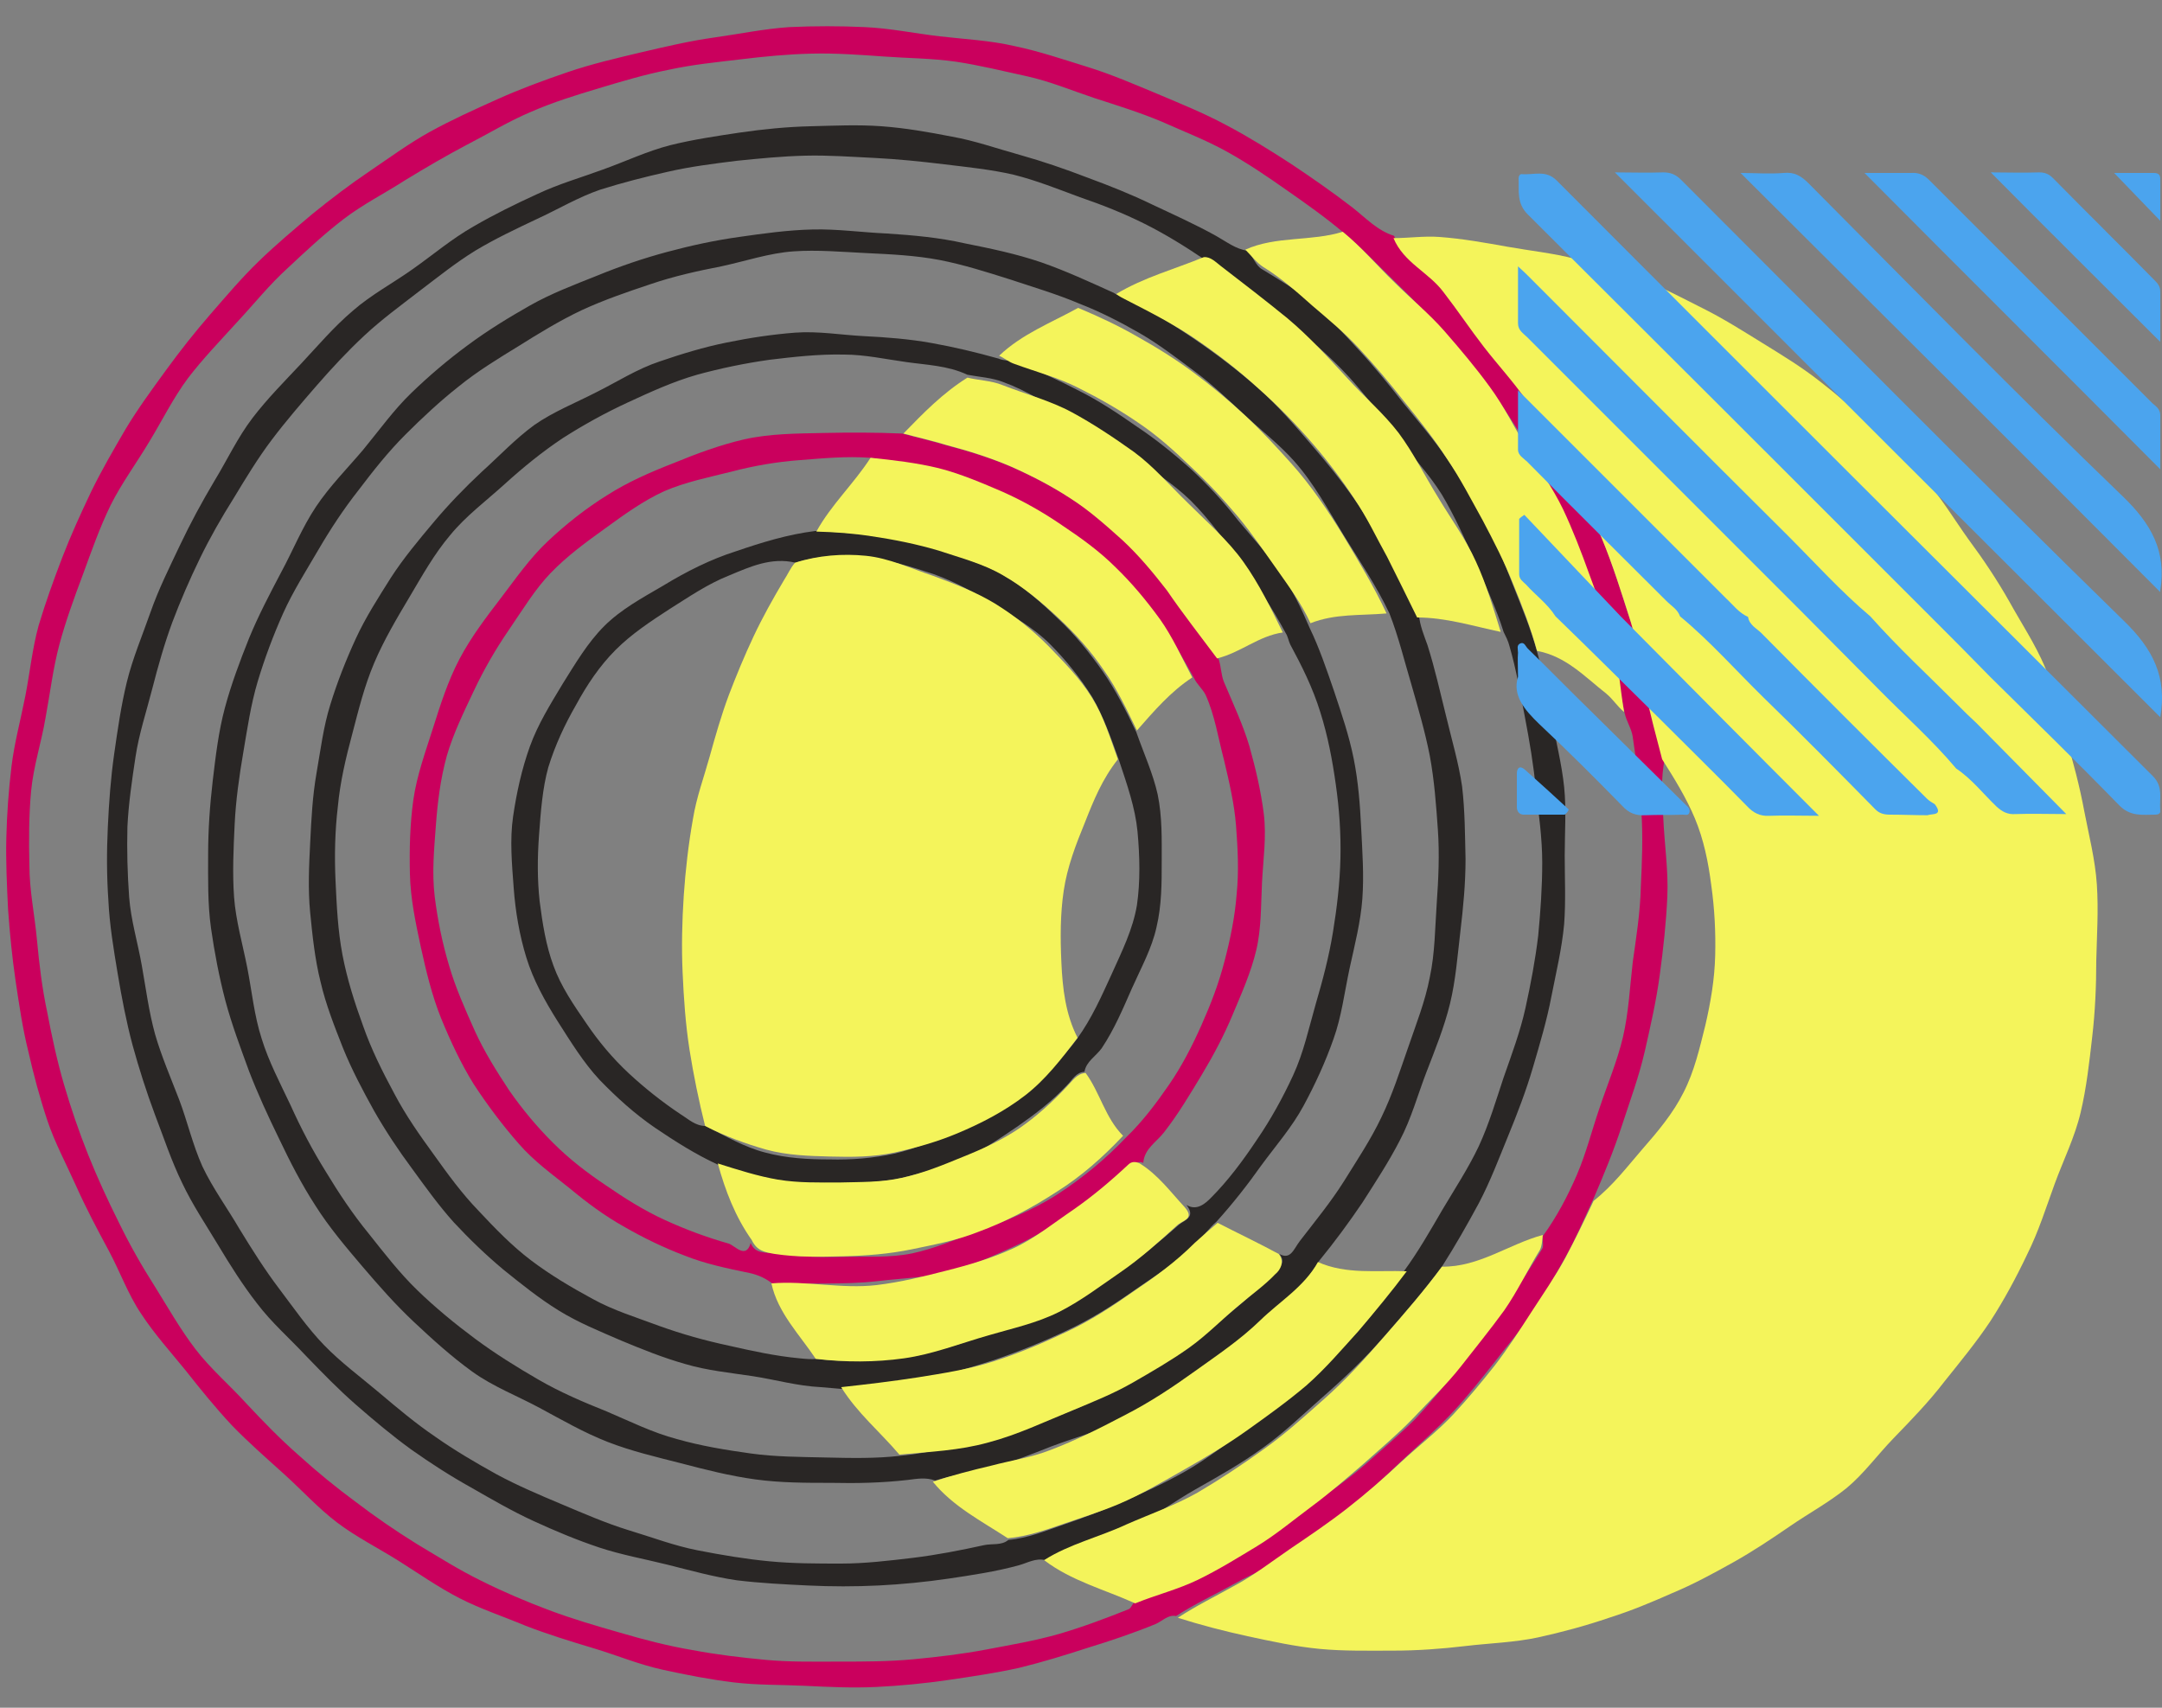 <?xml version="1.0" encoding="utf-8"?>
<!-- Generator: Adobe Illustrator 26.2.1, SVG Export Plug-In . SVG Version: 6.00 Build 0)  -->
<svg version="1.1" id="Camada_1" xmlns="http://www.w3.org/2000/svg" xmlns:xlink="http://www.w3.org/1999/xlink" x="0px" y="0px"
	 viewBox="0 0 375 296.2" style="enable-background:new 0 0 375 296.2;" xml:space="preserve">
<rect x="0" y="0" width="375" height="296.2" fill="#808080" stroke="none"/>
<style type="text/css">
	.st0{fill:#CA005D;}
	.st1{fill:#292625;}
	.st2{fill:#F4F45B;}
	.st3{fill:#4BA4EE;}
</style>
<g>
	<g>
		<g>
			<g>
				<path class="st0" d="M288.5,141.9c0.2,4.6,0.9,9.1,0.7,13.6c-0.2,4.5-0.7,9.1-1.3,13.5c-0.6,4.5-1.6,8.9-2.6,13.3
					c-1,4.4-2.6,8.7-4,13c-1.4,4.3-3.1,8.4-4.9,12.6c-1.6,3.4-3,6.8-4.8,10c-1.8,3.3-3.7,6.5-5.7,9.6c-2,3.1-4.5,5.9-6.7,8.8
					c-2.3,2.9-4.6,5.8-7.1,8.5c-2.8,3-5.9,5.7-8.9,8.5c-3,2.8-5.9,5.7-9.1,8.3c-3.2,2.5-6.3,5.2-9.7,7.6c-3.2,2.2-6.9,3.6-10.3,5.5
					c-3.4,1.9-6.9,3.5-10.1,5.6c-1.4-0.3-2.4,0.9-3.6,1.4c-3.9,1.6-7.8,2.9-11.7,4.1c-4,1.3-7.9,2.5-12,3.5
					c-4.1,0.9-8.2,1.5-12.3,2.1c-4.1,0.6-8.3,1-12.4,1.2c-4.2,0.2-8.3,0-12.4-0.2c-4.2-0.2-8.3-0.1-12.4-0.6
					c-4.1-0.5-8.2-1.3-12.3-2.2c-4.1-0.9-7.9-2.5-11.9-3.7c-4-1.2-7.9-2.4-11.8-3.9c-3.8-1.6-7.8-2.9-11.5-4.8
					c-3.7-1.9-7.1-4.3-10.6-6.5c-3.5-2.2-7.3-4.1-10.6-6.6c-3.3-2.5-6.1-5.6-9.2-8.4c-3.1-2.8-6.2-5.5-9.1-8.5c-2.8-3-5.4-6.2-8-9.5
					c-2.6-3.2-5.4-6.3-7.7-9.8c-2.3-3.4-3.7-7.4-5.7-11.1c-2-3.7-3.9-7.3-5.6-11.1c-1.7-3.8-3.7-7.5-5-11.4c-1.3-3.9-2.4-8-3.3-12
					c-1-4-1.6-8.2-2.2-12.2c-0.6-4.1-1-8.2-1.3-12.4c-0.2-4.1-0.4-8.3-0.3-12.4c0.1-4.1,0.4-8.3,0.9-12.4c0.5-4.1,1.6-8.1,2.4-12.2
					c0.8-4.1,1.2-8.2,2.3-12.2c1.2-4,2.6-7.9,4.1-11.8c1.5-3.9,3.2-7.6,5-11.4c1.8-3.7,3.9-7.3,6-10.9c2.1-3.5,4.6-6.9,7-10.2
					c2.4-3.3,5-6.6,7.7-9.7c2.7-3.1,5.4-6.3,8.4-9.2c3-2.9,6.1-5.5,9.3-8.2c3.2-2.6,6.5-5.1,9.9-7.4c3.4-2.3,6.8-4.8,10.4-6.8
					c3.8-2.1,7.8-3.9,11.8-5.7c4-1.8,8.1-3.3,12.2-4.7c4.1-1.4,8.4-2.4,12.6-3.4c4.3-1,8.5-2,12.8-2.6c4.3-0.6,8.6-1.5,13-1.8
					c4.4-0.2,8.7-0.2,13.1,0c4.4,0.2,8.7,1.1,13,1.6c4.3,0.5,8.7,0.7,13,1.7c4.3,0.9,8.4,2.3,12.6,3.6c4.2,1.3,8.1,3,12.2,4.7
					c4,1.7,8,3.3,11.9,5.4c3.8,2,7.5,4.3,11.2,6.7c3.6,2.4,7.2,4.9,10.7,7.6c2.3,1.8,4.3,4,7.2,4.9c1.8,4.3,6.3,5.9,8.9,9.4
					c2.3,3.1,5,6.1,7.4,9.1c2.4,3.1,4.4,6.5,6.6,9.7c2.2,3.2,4.9,6.2,6.7,9.7c2.4,4.6,4.3,9.5,6.3,14.2c2,4.8,3.5,9.7,5.1,14.7
					c1.2,3.9,2.2,7.8,3,11.8c0.8,4,1.9,7.9,3,11.9C288,135.1,288.3,138.5,288.5,141.9z M279,111.7c-1.1-4-2.3-7.9-3.7-11.7
					c-1.4-3.9-2.9-7.7-4.7-11.4c-1.8-3.7-3.4-7.5-5.5-11c-2.1-3.5-4.3-7-6.7-10.3c-2.4-3.3-5.2-6.4-7.9-9.5c-2.7-3.1-5.5-6-8.5-8.9
					c-2.9-2.8-5.7-5.8-8.9-8.5c-3.2-2.7-6.6-5.1-9.9-7.4c-3.4-2.4-6.8-4.7-10.4-6.7c-3.6-2-7.5-3.5-11.3-5.2
					c-3.8-1.6-7.7-2.8-11.7-4.1c-3.9-1.3-7.7-2.9-11.8-3.8c-4.1-0.9-8.2-1.9-12.2-2.5c-4.2-0.6-8.4-0.6-12.5-0.9
					c-4.2-0.3-8.3-0.6-12.5-0.5c-4.2,0.1-8.3,0.5-12.4,1c-4.2,0.5-8.3,0.9-12.4,1.8c-4.1,0.8-8.1,2-12.1,3.2
					c-4,1.2-7.9,2.4-11.8,4.1c-3.8,1.6-7.4,3.8-11.1,5.7c-3.6,1.9-7.2,4-10.8,6.2c-3.4,2.2-7.2,4.1-10.6,6.7
					c-3.4,2.6-6.6,5.6-9.7,8.5c-3.2,2.9-5.9,6.3-8.8,9.4c-2.9,3.2-5.9,6.3-8.5,9.7c-2.6,3.5-4.5,7.4-6.7,11c-2.2,3.7-4.8,7.2-6.7,11
					c-1.9,3.9-3.3,7.9-4.8,12c-1.5,4-3,8.1-4.1,12.2c-1.1,4.1-1.6,8.4-2.4,12.7c-0.7,4.2-2.1,8.4-2.5,12.7
					c-0.4,4.3-0.4,8.6-0.3,12.9c0,4.3,0.9,8.5,1.3,12.8c0.4,4.3,0.9,8.5,1.8,12.7c0.8,4.2,1.7,8.4,2.9,12.5
					c1.2,4.1,2.6,8.2,4.2,12.2c1.6,4,3.4,7.9,5.3,11.7c1.9,3.9,4,7.6,6.3,11.2c2.3,3.7,4.4,7.4,7,10.8c2.6,3.4,5.9,6.2,8.8,9.4
					c2.9,3.1,5.9,6.2,9.1,9c3.2,2.9,6.5,5.6,9.9,8.1c3.4,2.6,6.9,5,10.6,7.3c3.7,2.2,7.3,4.5,11.2,6.4c3.8,1.9,7.8,3.6,11.8,5.1
					c4,1.5,8.1,2.7,12.3,3.9c4.1,1.2,8.3,2.3,12.5,3c4.2,0.8,8.5,1.3,12.7,1.7c4.3,0.4,8.5,0.3,12.8,0.3c4.3,0,8.5,0,12.8-0.4
					c4.2-0.4,8.5-0.9,12.7-1.7c4.2-0.8,8.4-1.5,12.6-2.7c4.1-1.2,8.1-2.7,12.1-4.3c0.4-0.2,0.6-0.9,0.9-1.1c3.7-1.5,7.3-3,10.7-4.7
					c3.5-1.7,7.2-3.1,10.6-5.2c3.3-2,6.3-4.7,9.5-7c3.1-2.3,6.3-4.5,9.3-7.1c2.9-2.6,5.9-5.1,8.7-7.9c2.8-3,5.4-6.2,7.9-9.4
					c2.5-3.2,5-6.4,7.4-9.8c2.3-3.3,4.5-6.8,6.7-10.3c0.3-0.5,0-1.5,0.1-2.2c2.4-3.3,4.3-6.9,5.9-10.6c1.6-3.7,2.6-7.7,3.9-11.5
					c1.4-4.2,3.1-8.2,4.1-12.4c1-4.3,1.2-8.7,1.7-13c0.6-4.3,1.3-8.6,1.4-13c0.2-4.3,0.4-8.7,0.1-13.1c-0.2-4.3-0.9-8.7-1.5-13
					c-0.2-1.4-1.1-2.7-1.4-4.1C281,119.6,280,115.6,279,111.7z"/>
			</g>
			<g>
				<path class="st1" d="M269.2,124.8c0.7,3.9,1.7,7.8,2.1,11.7c0.4,3.9,0.1,7.9,0.1,11.9c0,3.9,0.2,7.9-0.1,11.9
					c-0.4,4.3-1.4,8.4-2.2,12.5c-0.8,4.2-2,8.2-3.2,12.3c-1.2,4.1-2.7,8-4.3,11.9c-1.6,3.9-3.1,7.9-5.1,11.7c-2,3.7-4.1,7.4-6.4,11
					c-3.1,4.2-6.5,8.1-9.9,12c-3.4,3.9-7.1,7.4-11.1,10.9c-3.4,3-6.6,6.1-10.3,8.7c-3.6,2.6-7.5,4.8-11.4,7c-3.9,2.2-7.5,5-11.6,6.8
					c-4.7,2.2-10.1,2.7-14.5,5.5c-1.7-0.4-3.1,0.5-4.6,0.9c-4,1.1-8.1,1.7-12.1,2.3c-4.1,0.6-8.2,1-12.2,1.2
					c-4.1,0.2-8.2,0.2-12.3,0c-4.1-0.2-8.2-0.4-12.3-0.9c-4.1-0.6-8-1.7-12-2.7c-4-1-8-1.7-11.9-3c-3.9-1.3-7.7-2.9-11.4-4.6
					c-3.7-1.7-7.3-3.8-10.8-5.8c-3.6-2-7-4.2-10.4-6.6c-3.3-2.4-6.4-5-9.5-7.7c-3.1-2.7-5.9-5.6-8.8-8.6c-2.8-3-5.9-5.7-8.4-9
					c-2.5-3.2-4.7-6.7-6.8-10.2c-2.1-3.5-4.4-6.9-6.2-10.7c-1.9-3.9-3.2-7.9-4.7-11.8c-1.5-4-2.8-8.1-3.9-12.1
					c-1.1-4.1-1.9-8.3-2.6-12.5c-0.7-4.2-1.4-8.4-1.6-12.6c-0.3-4.3-0.3-8.5-0.1-12.7c0.2-4.3,0.5-8.5,1.1-12.7
					c0.6-4.2,1.2-8.4,2.2-12.5c1-4.1,2.7-8.1,4.1-12.1c1.4-4,3.3-7.8,5.1-11.6c1.8-3.8,3.8-7.5,6-11.2c2.2-3.6,4-7.5,6.6-10.9
					c2.6-3.4,5.6-6.4,8.5-9.5c2.9-3.1,5.6-6.3,8.9-9.1c3.2-2.8,7-4.8,10.5-7.3c3.4-2.4,6.7-5.2,10.4-7.3c3.6-2.1,7.3-3.9,11-5.6
					c3.8-1.8,7.7-2.9,11.5-4.3c3.9-1.4,7.7-3.2,11.6-4.2c4-1,8.1-1.6,12.1-2.2c4.1-0.6,8.2-1,12.3-1.1c4.1-0.1,8.2-0.3,12.3,0
					c4.1,0.3,8.1,1,12.2,1.8c4,0.7,7.9,2.1,11.9,3.2c3.9,1.1,7.7,2.4,11.6,3.9c3.8,1.4,7.6,2.9,11.3,4.7c3.6,1.7,7.4,3.4,11,5.4
					c1.8,1,3.4,2.3,5.5,2.6c0.9,0.9,1.4,2.6,2.5,3.2c3.1,1.9,6.2,3.7,9,6.1c2.8,2.4,5.2,5.1,7.6,7.7c2.8,3,5.4,6.2,7.9,9.4
					c2.6,3.2,5.3,6.3,7.6,9.7c2.3,3.4,4.5,6.9,6.5,10.5c1.9,3.6,3.4,7.5,4.9,11.3c1.5,3.8,3.1,7.6,4.2,11.6
					C267.7,117,268.4,120.9,269.2,124.8z M250.2,209.8c2.2-3.7,4.5-7.2,6.3-11c1.8-3.9,3-8,4.3-11.9c1.4-4,2.9-8,3.8-12.1
					c0.9-4.1,1.7-8.3,2.2-12.5c0.4-4.2,0.7-8.4,0.7-12.7c0-4.2-0.6-8.4-1.1-12.7c-0.4-4.2-1.1-8.3-1.9-12.5
					c-0.8-4.1-1.5-8.3-2.7-12.4c-0.2-0.8-0.6-1.6-1-2.4c-1.3-4.2-3.2-8.1-4.9-12.1c-1.8-4-3.6-8-5.8-11.7c-2.3-3.7-5.3-6.8-8-10.3
					c-2.6-3.4-5.2-6.9-8.1-10.1c-3.4-3.7-7.1-6.8-10.9-9.9c-3.8-3.1-7.6-6.2-11.5-9.2c-0.8-0.6-1.5-1.4-2.7-1.3
					c-3.4-2.3-6.8-4.4-10.4-6.2c-3.6-1.8-7.4-3.3-11.2-4.6c-3.8-1.4-7.5-2.9-11.5-3.9c-3.9-0.9-7.9-1.3-12-1.8
					c-4.1-0.5-8.1-0.9-12-1.1c-4.1-0.2-8.1-0.5-12.1-0.4c-4.1,0.1-8.1,0.5-12,0.9c-4,0.5-8,1-11.9,1.9c-4,0.9-7.9,1.9-11.7,3.1
					c-3.8,1.3-7.3,3.4-11,5.1c-3.6,1.7-7.2,3.4-10.7,5.5c-3.4,2.1-6.5,4.6-9.8,7.1c-3.1,2.4-6.4,4.8-9.4,7.6
					c-2.9,2.7-5.6,5.6-8.3,8.7c-2.6,3-5.2,6-7.7,9.3c-2.5,3.3-4.6,6.8-6.6,10.1c-2.2,3.5-4.2,7-5.9,10.5c-1.8,3.7-3.4,7.4-4.8,11.1
					c-1.4,3.8-2.5,7.7-3.5,11.6c-1,3.9-2.3,7.8-2.9,11.8c-0.6,4-1.2,8-1.4,12.1c-0.1,4,0,8.1,0.3,12.2c0.3,4,1.5,7.9,2.2,11.9
					c0.7,3.9,1.2,7.9,2.3,11.9c1.1,3.8,2.7,7.5,4.2,11.4c1.4,3.7,2.3,7.7,4,11.5c1.8,3.8,4.3,7.2,6.4,10.8c2.2,3.6,4.4,7.1,6.9,10.4
					c2.5,3.3,4.9,6.8,7.8,9.8c2.9,3,6.3,5.5,9.5,8.2c3.2,2.7,6.4,5.4,9.8,7.7c3.4,2.4,7,4.5,10.6,6.5c3.7,2,7.5,3.6,11.3,5.2
					c3.8,1.6,7.7,3.3,11.6,4.5c4,1.2,7.9,2.7,12,3.5c4.1,0.8,8.2,1.5,12.4,1.9c4.1,0.4,8.3,0.4,12.5,0.4c4.1,0,8.3-0.5,12.5-1
					c4.1-0.5,8.2-1.3,12.3-2.2c1.4-0.3,3,0.1,4.2-0.9c3.4-0.3,6.5-1.6,9.7-2.7c3.2-1.1,6.4-2.3,9.4-3.6c4-1.7,7.9-3.5,11.6-5.6
					c3.7-2.1,7.1-4.8,10.6-7.3c3.5-2.5,6.7-5.3,10-8.1c3.3-2.9,6.5-5.7,9.4-9c2.9-3.2,5.4-6.8,7.9-10.3
					C246,217.1,248.1,213.4,250.2,209.8z"/>
			</g>
			<g>
				<path class="st1" d="M247.6,111.9c1.3,4.1,2.2,8.2,3.2,12.2c1,4.2,2.2,8.2,2.8,12.3c0.5,4.2,0.5,8.5,0.6,12.6
					c0,4.2-0.4,8.4-0.9,12.6c-0.5,4.2-0.8,8.4-1.8,12.5c-1,4.1-2.6,8-4.1,11.9c-1.5,3.9-2.6,8-4.6,11.8c-1.9,3.7-4.2,7.2-6.5,10.8
					c-2.3,3.4-4.8,6.8-7.5,10.1c-2.4,4.3-6.4,7.1-9.8,10.4c-3.5,3.4-7.5,6-11.3,8.8c-3.9,2.8-7.7,5.7-12,7.9
					c-4.2,2.2-8.9,3.4-13.4,5.1c-3.3,1.3-6.5,2.6-9.9,3.5c-3.4,0.8-6.9,1.4-10.2,2.4c-1.6-0.6-3.2-0.3-4.8-0.1
					c-4.4,0.5-8.8,0.6-13.2,0.5c-4.5,0-8.8,0-13.2-0.6c-4.4-0.6-8.7-1.7-12.9-2.8c-4.3-1.1-8.6-2.1-12.7-3.7
					c-4.1-1.6-7.9-3.8-11.8-5.9c-3.9-2.1-8.1-3.7-11.7-6.3c-3.6-2.6-6.9-5.6-10.1-8.6c-3.2-3-6.1-6.3-9-9.7
					c-2.8-3.3-5.7-6.7-8.1-10.5c-2.4-3.7-4.4-7.6-6.3-11.6c-1.9-3.9-3.7-7.8-5.2-11.7c-1.5-4.1-3-8.1-4.1-12.2
					c-1.1-4.2-1.9-8.4-2.5-12.6c-0.6-4.3-0.5-8.6-0.5-12.8c0-4.3,0.3-8.5,0.8-12.8c0.5-4.2,1-8.5,2.1-12.6c1.1-4.1,2.6-8.1,4.2-12.1
					c1.6-3.9,3.6-7.7,5.6-11.5c2-3.7,3.6-7.7,6-11.3c2.4-3.6,5.5-6.7,8.2-9.9c2.8-3.4,5.3-6.9,8.3-9.8c3.1-3,6.4-5.8,9.8-8.3
					c3.5-2.6,7.1-4.8,10.8-6.9c3.7-2.1,7.7-3.6,11.7-5.2c3.9-1.6,8-3,12.1-4.1c4.1-1.1,8.2-2,12.5-2.6c4.2-0.6,8.4-1.2,12.8-1.3
					c4.2-0.1,8.4,0.5,12.8,0.7c4.6,0.3,9.1,0.7,13.5,1.7c4.5,0.9,8.9,1.8,13.3,3.3c4.3,1.5,8.4,3.4,12.6,5.3c0.7,0.5,1.6,0.7,2.3,1
					c4.1,2.1,8,4.5,11.8,7.1c3.8,2.6,7.5,5.4,10.9,8.4c3.4,3,6.4,6.5,9.4,10c2.5,2.9,5,6,7.2,9.1c2.2,3.2,4.1,6.6,6,9.9
					c1.9,3.4,3.7,6.8,5.3,10.3C246.3,108.6,247,110.2,247.6,111.9z M225.5,215.2c2.7-3.5,5.4-6.8,7.6-10.3c2.3-3.7,4.7-7.3,6.5-11.1
					c1.9-3.9,3.2-8,4.6-12c1.4-4.1,3-8.1,3.8-12.3c0.9-4.2,0.9-8.5,1.2-12.8c0.3-4.2,0.5-8.5,0.2-12.8c-0.3-4.2-0.6-8.5-1.4-12.8
					c-0.8-4.1-2-8.2-3.2-12.4c-1.2-4-2.2-8.2-3.8-12.3c-2.2-4.7-5.2-9.1-7.9-13.5c-2.7-4.4-5.2-9.1-8.7-13c-2.6-2.9-5.7-5.3-8.5-7.9
					c-2.8-2.6-5.6-5.3-8.7-7.6c-3.1-2.3-6.2-4.7-9.5-6.6c-3.3-1.9-6.8-3.7-10.4-5.1c-4-1.7-8.1-2.9-12-4.2
					c-4.1-1.3-8.2-2.6-12.3-3.4c-4.2-0.8-8.5-1-12.7-1.2c-4.2-0.2-8.5-0.6-12.7-0.3c-4.2,0.3-8.3,1.7-12.5,2.6
					c-4.1,0.8-8.2,1.7-12.3,3.1c-3.9,1.3-8,2.7-11.9,4.5c-3.8,1.8-7.4,4-10.9,6.2c-3.6,2.2-7.2,4.4-10.4,7c-3.3,2.6-6.4,5.5-9.3,8.4
					c-3,3-5.6,6.3-8.1,9.6c-2.6,3.3-4.9,6.8-7,10.4c-2.1,3.6-4.4,7.2-6.1,11c-1.7,3.8-3.2,7.8-4.4,11.8c-1.2,4-1.8,8.2-2.5,12.3
					c-0.7,4.1-1.3,8.3-1.5,12.5c-0.2,4.2-0.4,8.4-0.1,12.6c0.3,4.1,1.5,8.2,2.3,12.3c0.8,4.1,1.2,8.3,2.5,12.3
					c1.2,3.9,3.2,7.7,5,11.5c1.8,4,3.8,7.8,6.1,11.5c2.3,3.8,4.7,7.4,7.4,10.7c2.7,3.4,5.4,6.9,8.5,9.9c3.1,3,6.5,5.8,10,8.4
					c3.5,2.6,7.2,4.9,11,7.1c3.8,2.2,7.8,3.9,11.8,5.5c4,1.7,8,3.7,12.2,4.8c4.2,1.2,8.5,1.9,12.8,2.5c4.3,0.6,8.7,0.6,13,0.7
					c4.3,0.1,8.7,0.2,13-0.3c5.3-0.5,10.3-1.9,15.4-3.2c5-1.3,10-2.9,14.9-4.9c3.6-1.5,6.9-3.3,10.2-5.2c3.3-1.9,6.6-3.7,9.7-6
					c3.1-2.2,6-4.7,8.9-7.1c2.1-1.8,4.1-3.7,6.1-5.6c0.9-0.9,1.5-1.8,0.5-3C223.9,218.6,224.4,216.6,225.5,215.2z"/>
			</g>
			<g>
				<path class="st1" d="M231.4,119.9c1.3,3.9,2.6,7.7,3.4,11.7c0.8,4,1.1,8,1.3,12.1c0.2,4,0.5,8.1,0.2,12.2c-0.3,4-1.3,7.9-2.2,12
					c-0.9,4.2-1.4,8.4-2.8,12.3c-1.4,4-3.2,7.9-5.2,11.6c-2,3.7-4.8,6.9-7.3,10.3c-2.4,3.4-5,6.7-7.8,9.8c-1.3,1.1-2.3,2.6-3.5,3.8
					c-3.3,3.3-7.2,5.6-10.9,8.2c-3.7,2.6-7.5,5-11.6,6.9c-4,1.9-8.2,3.6-12.6,5.1c-4.3,1.4-8.7,2.7-13.1,3.4
					c-4.5,0.7-9,1.1-13.4,1.6c-1.1-0.1-2.3-0.2-3.5-0.3c-4.1-0.2-7.9-1.3-11.8-1.9c-4-0.6-8-1-11.7-2.1c-3.9-1.1-7.6-2.6-11.2-4.1
					c-3.7-1.6-7.4-3.1-10.8-5.2c-3.4-2.1-6.5-4.6-9.6-7.1c-3-2.5-5.9-5.3-8.6-8.2c-2.6-2.9-4.9-6.1-7.3-9.4
					c-2.3-3.1-4.5-6.4-6.5-9.9c-2-3.6-3.9-7.2-5.4-10.9c-1.5-3.8-3-7.6-3.9-11.5c-1-4-1.4-8-1.8-12c-0.4-4.1-0.2-8.1,0-12.1
					c0.2-4.1,0.4-8.1,1.1-12.1c0.7-4,1.2-8.1,2.4-11.9c1.2-3.9,2.7-7.7,4.4-11.4c1.7-3.7,3.9-7.1,6.1-10.6c2.2-3.4,4.8-6.5,7.4-9.6
					c2.6-3.1,5.4-6,8.4-8.8c3-2.7,5.8-5.7,9.1-8.1c3.3-2.3,7.1-3.8,10.8-5.7c3.6-1.8,7-4,10.9-5.3c3.8-1.3,7.7-2.5,11.7-3.3
					c3.9-0.8,7.9-1.4,11.8-1.7c4-0.3,8,0.4,11.9,0.6c4,0.2,7.9,0.5,11.8,1.2c3.9,0.7,7.7,1.6,11.6,2.7c0.9,0.4,2,0.3,2.9,0.6
					c3.8,1.4,7.4,3.1,10.9,4.9c3.6,1.8,6.9,4,10.2,6.3c3.3,2.2,6.4,4.7,9.4,7.4c2.9,2.7,5.6,5.6,8.1,8.8c2.4,2.9,5,5.7,7.2,8.8
					c2.2,3.1,3.8,6.5,5.3,10C228.8,112.3,230.1,116.1,231.4,119.9z M215.3,97.8c-2.7-3.8-5.4-7.6-8.8-11c-3.1-3-6.8-5.3-10.2-7.8
					c-3.5-2.5-7-4.8-10.8-6.8c-3.7-2-7.3-4.4-11.4-5.9c-2-0.8-4.2-0.9-6.3-1.3c-3.4-1.6-7.1-1.7-10.6-2.2c-3.6-0.5-7.2-1.3-10.8-1.3
					c-4.4-0.1-8.7,0.4-12.9,0.9c-4.3,0.6-8.6,1.5-12.6,2.6c-4.2,1.2-8.1,3-12,4.8c-3.9,1.8-7.7,3.9-11.3,6.2
					c-3.6,2.4-6.9,5.1-10.1,8c-3.2,2.9-6.7,5.5-9.4,8.8c-2.8,3.3-4.9,7.1-7.1,10.8c-2.2,3.7-4.4,7.4-6.1,11.4
					c-1.7,4-2.7,8.1-3.8,12.3c-1.1,4.1-2.1,8.3-2.5,12.6c-0.5,4.2-0.6,8.5-0.4,12.9c0.2,4.3,0.4,8.6,1.2,12.8
					c0.8,4.2,2.1,8.3,3.6,12.4c1.4,4,3.3,7.8,5.4,11.7c2,3.8,4.4,7.2,6.8,10.5c2.5,3.5,4.9,6.8,7.8,9.8c2.9,3.1,5.8,6.1,9.1,8.6
					c3.3,2.5,7,4.7,10.7,6.7c3.6,2,7.6,3.2,11.6,4.7c3.9,1.4,7.8,2.5,12,3.4c4,0.9,8,1.8,12.3,2.2c1,0.1,2,0.2,3,0.1
					c5.2,0.6,10.3,0.4,15.3-0.3c5-0.7,9.8-2.5,14.7-4c4.1-1.2,8.3-2.2,12.1-4c3.8-1.9,7.2-4.6,10.7-7c3.5-2.4,6.7-5.1,9.9-7.9
					c1-0.9,3.1-1.3,1.4-3.5c1.8,1.1,3.3-0.3,4.2-1.2c3-3,5.6-6.5,8-10.1c2.4-3.5,4.5-7.3,6.3-11.2c1.8-3.9,2.7-8.1,3.9-12.3
					c1.2-4.1,2.3-8.2,3-12.5s1.2-8.5,1.3-12.8c0.1-4.3-0.2-8.6-0.8-12.8c-0.6-4.3-1.4-8.5-2.7-12.6c-1.3-4.2-3.2-8-5.2-11.7
					c-0.3-0.6-0.4-1.4-0.8-2C220.7,105.5,218.1,101.6,215.3,97.8z"/>
			</g>
			<g>
				<path class="st0" d="M130,220.8c-3.9-0.8-7.7-1.6-11.2-3c-3.7-1.4-7.2-3.1-10.5-5c-3.4-1.9-6.5-4.2-9.5-6.7
					c-3-2.4-6.2-4.7-8.8-7.7c-2.9-3.3-5.5-6.8-7.8-10.3c-2.3-3.7-4.1-7.6-5.7-11.5c-1.6-4-2.6-8.2-3.5-12.3
					c-0.9-4.2-1.8-8.4-1.9-12.7c-0.1-4.3,0-8.6,0.6-12.9c0.6-4.2,2.1-8.3,3.4-12.4c1.3-4.1,2.6-8.2,4.6-12c2-3.8,4.6-7.2,7.2-10.6
					c2.6-3.4,5-6.9,8.2-9.9c3.1-2.9,6.5-5.6,10.2-7.9c3.6-2.3,7.5-4,11.6-5.6c3.9-1.6,7.9-3.1,12.2-4.1c4.5-1,9.1-1,13.7-1.1
					c4.6-0.1,9.1-0.1,13.7,0.1c2.6,0.7,5.2,1.3,7.9,2.1c3.8,1,7.6,2.2,11.1,3.7c3.6,1.6,7.1,3.4,10.3,5.5c3.3,2.1,6.4,4.4,9.3,7.1
					c2.8,2.6,5.2,5.7,7.7,8.8c3,3.9,5.8,8,8.6,12c0.4,1.2,0.4,2.7,0.9,3.9c1.6,3.8,3.3,7.4,4.4,11.1c1.1,3.9,2,7.8,2.5,11.7
					c0.5,4-0.1,8-0.3,11.9c-0.2,4-0.1,8-1,11.8c-0.9,3.8-2.5,7.4-4.1,11.2c-1.5,3.6-3.3,7-5.4,10.5c-2,3.3-4,6.7-6.5,9.9
					c-1.3,1.7-3.4,2.8-3.6,5.3c-0.8-0.4-1.4,0.1-1.9,0.6c-3.1,2.9-6.3,5.4-9.7,7.6c-3.4,2.3-6.9,4.5-10.6,6.2
					c-3.7,1.7-7.5,3.4-11.5,4.5c-3.9,1-8.1,1.1-12.3,1.6c-6,0.7-12,0.2-18,0.7C132.9,221.7,131.4,221.1,130,220.8z M201,107.5
					c-2.4-3.3-4.9-6.3-7.6-9c-2.8-2.8-6.2-4.8-9.5-7c-3.2-2.2-6.6-4.1-10.3-5.7c-3.5-1.5-7.2-3-11.1-4c-3.7-0.9-7.5-1.9-11.6-2.4
					c-4.2-0.3-8.2,0.1-12.1,0.4c-4.1,0.3-8.1,1-11.9,2c-4,1-8,1.8-11.7,3.4c-3.7,1.7-7,4.1-10.3,6.5c-3.2,2.3-6.5,4.7-9.4,7.7
					c-2.7,2.8-4.8,6.3-7.2,9.8c-2.4,3.5-4.4,7-6.1,10.6c-1.8,3.8-3.6,7.5-4.7,11.3c-1.1,4-1.6,8-1.9,12.1c-0.3,4.1-0.7,8.1-0.2,12.3
					c0.5,4,1.3,8,2.5,12c1.1,3.8,2.8,7.6,4.5,11.4c1.7,3.7,3.8,7,5.9,10.2c2.3,3.3,4.8,6.3,7.6,9.1c2.8,2.8,5.9,5.2,9.2,7.4
					c3.2,2.2,6.5,4.3,10.2,6c3.5,1.6,7.2,3,11.1,4.1c1,0.3,3,2.8,3.8-0.1c0.8,1.9,2.5,1.6,4.2,1.8c4,0.6,7.9,0.7,11.9,0.6
					c4-0.1,8,0.2,11.9-0.6c3.8-0.8,7.5-2.4,11.3-3.8c4.9-1.8,9.7-3.7,14-6.5c4.3-2.8,8.3-6.1,11.9-9.9c2.8-2.7,5.2-5.9,7.4-9.1
					c2.2-3.2,4-6.7,5.6-10.3c1.6-3.6,3-7.2,4-11.1c1-3.8,1.8-7.7,2.1-11.6c0.4-3.9,0.2-7.9-0.1-11.8c-0.3-3.9-1.2-7.7-2.1-11.5
					c-1-3.8-1.6-7.8-3.2-11.3c-0.5-1-1.5-1.8-2-2.9C205.1,114.1,203.3,110.6,201,107.5z"/>
			</g>
			<g>
				<path class="st1" d="M200.8,137.8c0.8,3.9,0.7,7.8,0.7,11.5c0,3.9,0,7.7-0.9,11.5c-0.8,3.7-2.7,7.1-4.3,10.7
					c-1.5,3.4-3,7-5.2,10.3c-1,1.4-2.7,2.3-3,4.1c-1.5,0.1-2.1,1.4-3,2.3c-2.6,2.8-5.5,5-8.5,7.1c-3.1,2.1-6.1,4.2-9.5,5.7
					c-3.4,1.4-7,2.4-10.6,3.3c-3.6,0.8-7.2,0.9-10.7,0.9c-3.6,0-7.2,0.1-10.8-0.5c-3.5-0.6-7-1.6-10.5-2.7
					c-3.9-1.8-7.5-4.1-10.9-6.4c-3.5-2.4-6.6-5.2-9.6-8.3c-2.8-3-5-6.6-7.3-10.2c-2.2-3.5-4.2-7.1-5.4-11c-1.2-3.9-1.9-8-2.2-12.1
					c-0.3-4.1-0.7-8.3-0.1-12.4c0.6-4.1,1.5-8.2,2.9-12.1c1.4-3.9,3.6-7.4,5.7-10.9c2.2-3.5,4.3-7.1,7.2-10c2.9-2.9,6.6-4.9,10.2-7
					c4.1-2.5,8.3-4.6,12.7-6c4.4-1.5,8.9-2.9,13.7-3.5c3.3,0.1,6.6,0.4,9.8,0.8c4.1,0.6,8,1.3,11.7,2.5c3.9,1.3,7.8,2.4,11.2,4.4
					c3.5,2,6.5,4.7,9.4,7.5c2.9,2.7,5.4,5.8,7.8,9.2c2.2,3.2,4,6.7,5.8,10.5C198.4,130.7,200,134.2,200.8,137.8z M126.5,99.8
					c-3.8,1.5-7.1,3.8-10.3,5.8c-3.4,2.2-6.7,4.4-9.4,7.1c-2.8,2.8-5,6.1-6.9,9.6c-1.9,3.3-3.6,6.9-4.8,10.8
					c-1,3.6-1.3,7.6-1.6,11.7c-0.3,4-0.3,7.8,0.1,11.5c0.5,3.9,1.1,7.7,2.4,11.2c1.3,3.6,3.5,6.8,5.7,10c2.1,3.1,4.5,6,7.4,8.7
					c2.7,2.5,5.7,4.9,9,7.1c1.3,0.8,2.5,2,4.3,2c3.5,1.8,6.8,3.7,10.3,4.6c3.7,1,7.5,1.2,11.2,1.2c3.7,0.1,7.5-0.2,11.2-1
					c3.6-0.8,7-2.4,10.6-3.8c4.3-1.8,8-4,11.5-6.8c3.5-2.7,6.9-5.6,9.6-9.3c2.6-3.6,4.3-7.5,6-11.2c1.8-4,3.7-7.8,4.4-12
					c0.6-4.1,0.5-8.5,0.1-12.8c-0.4-4.1-1.8-8.1-3.2-12.3c-1.4-3.9-2.7-7.6-4.6-10.9c-2.1-3.4-4.6-6.5-7.4-9.3
					c-2.8-2.8-6.2-4.7-9.6-6.8c-3.3-2-6.6-3.9-10.5-5.3c-3.9-1.3-7.8-2.5-11.9-2.9c-4-0.4-8-0.4-12.1,0.9
					C133.8,96.6,130.1,98.3,126.5,99.8z"/>
			</g>
		</g>
		<g>
			<g>
				<path class="st2" d="M204.3,280.6c4.1,1.3,8,2.3,12.1,3.2c4.2,0.9,8.3,1.8,12.5,2.2c4.2,0.4,8.5,0.3,12.7,0.3
					c4.2,0,8.4-0.3,12.6-0.8c4.2-0.5,8.4-0.6,12.6-1.5c4.1-0.9,8.2-2,12.3-3.4c3.8-1.2,7.4-2.7,11-4.3c3.6-1.5,7.1-3.4,10.5-5.3
					c3.4-1.9,6.7-4.1,9.9-6.3c3.2-2.2,6.7-4.1,9.8-6.6c3-2.5,5.3-5.7,8.1-8.6c3.1-3.2,6.2-6.4,8.8-9.8c2.8-3.5,5.6-6.9,8-10.5
					c2.4-3.7,4.5-7.6,6.4-11.6c2-4,3.3-8.2,4.8-12.3c1.5-4.1,3.5-8.1,4.5-12.4c1-4.2,1.5-8.7,2-13.1c0.5-4.3,0.7-8.7,0.7-13.2
					c0.1-4.3,0.4-8.7,0.1-13.2c-0.3-4.4-1.4-8.6-2.2-12.8c-0.8-4.3-1.9-8.4-3.1-12.5c-1.2-4.2-2-8.5-3.7-12.4
					c-1.7-4-4.1-7.6-6.2-11.4c-2.1-3.7-4.5-7.3-7.1-10.8c-2.5-3.5-4.7-7.2-7.6-10.5c-2.8-3.2-6-6.1-9.2-9.1c-2.9-2.8-5.9-5.4-9-7.8
					c-3.2-2.5-6.5-4.5-9.9-6.6c-3.4-2.1-6.7-4.2-10.3-6c-3.6-1.8-7.1-3.7-10.8-5.1c-3.7-1.4-7.5-2.5-11.4-3.5
					c-3.8-1-7.8-1.4-11.7-2.1c-3.9-0.7-7.8-1.4-11.8-1.7c-2.7-0.2-5.3,0.2-8,0.2c1.8,4.3,6.1,5.9,8.7,9.4c2.4,3.1,4.6,6.4,7,9.5
					c2.4,3.1,5.1,6,7.3,9.2c2.2,3.2,4.7,6.3,6.6,9.8c2.4,4.6,4.5,9.4,6.5,14.1c2,4.8,3.5,9.7,5.1,14.7c1.2,3.9,1.8,7.9,2.5,11.9
					c0.8,4,1.9,7.9,2.9,11.8c2.1,3.3,4.2,6.7,5.7,10.3c1.5,3.6,2.3,7.5,2.8,11.4c0.6,4.2,0.8,8.3,0.7,12.3
					c-0.1,4.2-0.8,8.2-1.7,12.1c-1,4-1.9,8-3.8,11.7c-1.8,3.6-4.4,6.7-7.2,9.9c-2.6,3-5,6.2-8.4,8.9c-1.6,3.4-3.2,6.7-4.9,9.9
					c-1.8,3.3-3.9,6.3-5.9,9.4c-2,3.1-4,6.2-6.3,9.2c-2.3,2.9-4.7,5.8-7.2,8.5c-2.8,3-6.1,5.5-9.1,8.3c-3,2.8-6.1,5.5-9.3,8
					c-3.2,2.5-6.6,4.8-10,7.1c-3.2,2.2-6.3,4.6-9.7,6.4C210.8,276.9,207.5,278.5,204.3,280.6z"/>
			</g>
			<g>
				<path class="st2" d="M267.6,214.2c-5.9,1.6-11.1,5.6-17.5,5.5c-3.1,4.2-6.5,8.1-9.9,12c-3.4,3.9-6.8,7.7-10.8,11.2
					c-3.4,3-6.7,6-10.4,8.6c-3.6,2.6-7.4,5.1-11.3,7.4c-3.9,2.2-8.2,3.7-12.3,5.5c-4.7,2.2-9.9,3.4-14.3,6.2
					c4.7,3.6,10.5,5.1,15.8,7.5c3.7-1.5,7.4-2.4,10.9-4.1c3.5-1.7,6.9-3.8,10.2-5.8c3.3-2,6.4-4.6,9.5-6.9c3.1-2.3,6.1-4.9,9-7.4
					c2.9-2.6,5.9-5.1,8.6-7.9c2.8-3,5.8-5.8,8.3-9c2.5-3.2,5.1-6.4,7.5-9.7c2.3-3.3,4.1-7.1,6.2-10.5
					C267.5,216,267.5,214.9,267.6,214.2z"/>
			</g>
			<g>
				<path class="st2" d="M266.6,112.9c5,0.9,8.3,4.5,12,7.4c1.2,1,1.9,2.2,3.1,3.2c-0.7-4.1-0.9-8.2-2-12.1c-1.1-4-2.6-7.9-4-11.7
					c-1.4-3.9-2.9-7.8-4.6-11.4c-1.8-3.7-4.2-7.1-6.3-10.6c-2.1-3.5-3.9-7.2-6.4-10.6c-2.4-3.3-5.1-6.5-7.8-9.6
					c-2.7-3.1-5.9-5.7-8.8-8.6c-2.9-2.8-5.7-6.1-8.9-8.7c-5.4,1.7-11.6,0.7-16.9,3.1c0.9,0.9,2,2.3,3.1,3c3.1,1.9,5.8,4.3,8.5,6.7
					c2.8,2.4,5.6,4.7,8,7.3c2.8,3,5.5,6.2,8,9.4c2.6,3.2,5.2,6.5,7.4,9.9c2.3,3.4,4.2,7.1,6.2,10.7c1.9,3.6,3.8,7.3,5.3,11.1
					C264.1,105.3,265.5,108.9,266.6,112.9z"/>
			</g>
			<g>
				<path class="st2" d="M244,220.5c-5.1-0.2-10.5,0.6-15.4-1.6c-2.4,4.3-6.6,6.8-10,10.1c-3.5,3.4-7.4,6-11.3,8.8
					c-3.9,2.8-7.8,5.4-12.1,7.6c-4.2,2.2-8.5,4.4-13,6.1c-3.3,1.3-6.8,1.8-10.2,2.7c-3.4,0.8-6.9,1.7-10.2,2.8
					c3.5,4.3,8.4,6.8,13,9.8c3.4-0.3,6.5-1.4,9.7-2.5c3.2-1.1,6.4-2.1,9.5-3.4c4-1.7,7.7-3.9,11.4-6c3.7-2.1,7.4-4.3,10.9-6.8
					c3.5-2.5,7-5,10.3-7.8c3.3-2.9,6.1-6.2,9-9.4C238.4,227.6,241.4,224,244,220.5z"/>
			</g>
			<g>
				<path class="st2" d="M245.8,107.1c5,0,9.7,1.5,14.5,2.5c-1.3-4.2-2.5-8.3-4.3-12.2c-1.8-4-4.4-7.5-6.6-11.2
					c-2.3-3.7-4.2-7.6-6.8-11.1c-2.6-3.4-6-6.3-8.9-9.5c-3.4-3.7-6.7-7.3-10.4-10.4c-3.8-3.1-7.7-6.1-11.6-9.1
					c-0.8-0.6-1.7-1.6-2.9-1.5c-5.1,2.1-10.4,3.5-15.2,6.4c0.7,0.5,1.1,0.7,1.9,1.1c4.1,2.1,8.2,4.2,12,6.8
					c3.8,2.6,7.4,5.4,10.8,8.5c3.4,3,6.6,6.3,9.6,9.8c2.5,2.9,4.9,6.1,7,9.3c2.2,3.2,3.8,6.7,5.7,10.1
					C242.3,100,244.1,103.6,245.8,107.1z"/>
			</g>
			<g>
				<path class="st2" d="M221.8,217.5c-3.5-1.9-7.1-3.6-10.6-5.4c-1.3,1.1-2.7,2.3-4,3.5c-3.3,3.3-6.9,5.9-10.6,8.4
					c-3.7,2.6-7.5,5.1-11.6,7c-4,1.9-8.2,3.7-12.6,5.1c-4.3,1.4-8.8,2.1-13.2,2.8c-4.5,0.7-8.8,1.2-13.3,1.7
					c2.8,4.5,6.7,7.7,10.1,11.7c5.3-0.5,10.4-0.7,15.4-2.1c5-1.3,9.8-3.6,14.7-5.6c3.6-1.5,7.1-2.9,10.4-4.8c3.3-1.9,6.6-3.8,9.7-6
					c3.1-2.2,5.8-5,8.7-7.4c2.1-1.8,4.4-3.4,6.3-5.4C222.2,220.2,222.8,218.7,221.8,217.5z"/>
			</g>
			<g>
				<path class="st2" d="M227.3,108.1c4.3-1.7,8.6-1.3,13.2-1.7c-2.2-4.7-4.8-9-7.5-13.5c-2.7-4.4-5.6-8.7-9.1-12.6
					c-2.6-2.9-5.2-5.7-8-8.3c-2.8-2.6-5.8-5.1-8.9-7.4c-3.1-2.3-6.3-4.3-9.7-6.2c-3.3-1.9-6.7-3.5-10.3-5c-4.7,2.6-9.7,4.5-13.7,8.3
					c0.9,0.4,1.7,1.1,2.6,1.4c3.8,1.4,7.7,2.4,11.2,4.2c3.6,1.8,7.1,3.8,10.3,6c3.3,2.2,6.3,4.9,9.2,7.7c2.9,2.7,5.6,5.6,8.2,8.7
					c2.4,2.9,4.5,6,6.7,9.1C223.6,101.8,225.7,104.6,227.3,108.1z"/>
			</g>
			<g>
				<path class="st2" d="M211.1,114.2c4.1-1,7.2-3.9,11.4-4.5c-2.1-4.3-4.1-8.4-6.8-12.2c-2.7-3.8-6.3-6.9-9.7-10.3
					c-3.1-3-5.9-6.3-9.3-8.8c-3.5-2.5-7.1-4.9-10.8-6.9c-3.7-2-7.9-3.1-12-4.7c-2-0.8-4-0.8-6.1-1.3c-4.3,2.7-7.6,6.1-11.1,9.7
					c2.6,0.7,4.9,1.2,7.5,2c3.8,1,7.6,2.2,11.1,3.7c3.6,1.6,7.1,3.4,10.3,5.5c3.3,2.1,6.2,4.7,9.1,7.3c2.8,2.6,5.3,5.6,7.7,8.7
					C205.2,106.5,208.2,110.3,211.1,114.2z"/>
			</g>
			<g>
				<path class="st2" d="M205.5,209.4c-2.5-2.7-4.6-5.6-7.8-7.6c-0.8-0.4-1.5-0.3-2,0.2c-3.1,2.9-6.2,5.5-9.5,7.8
					c-3.4,2.3-6.7,5-10.4,6.7c-3.7,1.7-7.7,2.9-11.7,3.9c-3.9,1-7.9,2-12.1,2.5c-6,0.7-12.2-0.8-18.2-0.3c1.1,5.1,4.9,8.9,7.7,13.1
					c5.2,0.6,10.3,0.6,15.3-0.1c5-0.7,9.8-2.6,14.7-4c4.1-1.2,8.3-2.1,12.1-4c3.8-1.9,7.2-4.5,10.7-6.9c3.5-2.4,6.6-5.2,9.8-8.1
					C205.1,211.6,207.3,211.5,205.5,209.4z"/>
			</g>
			<g>
				<path class="st2" d="M194.8,197c-3.1-3.1-4-7.5-6.5-10.9c-1.5,0.1-2.3,1.4-3.2,2.3c-2.6,2.8-5.4,5.3-8.3,7.3
					c-3.1,2.1-6.4,3.6-9.9,5c-3.4,1.4-6.8,2.8-10.5,3.6c-3.6,0.8-7.2,0.7-10.7,0.8c-3.6,0-7.2,0.1-10.8-0.5
					c-3.5-0.6-6.9-1.7-10.4-2.8c1.3,4.7,3,9.2,5.9,13.3c0.9,1.9,2.3,2.1,4,2.4c4,0.6,7.9,0.5,11.9,0.4c4-0.1,7.9-0.4,11.8-1.2
					c3.8-0.8,7.7-1.5,11.5-3c4.9-1.8,9.4-4.2,13.7-7C187.6,204,191.2,200.8,194.8,197z"/>
			</g>
			<g>
				<path class="st2" d="M197.2,126.7c3-3.4,5.8-6.7,9.6-9.2c-1.9-3.6-3.4-7-5.6-10.1c-2.4-3.3-4.9-6.3-7.7-9
					c-2.8-2.8-6-5.1-9.3-7.3c-3.2-2.2-6.7-4.2-10.3-5.8c-3.5-1.5-7.2-3.1-11.1-4.1c-3.7-0.9-7.8-1.4-11.8-1.8
					c-2.9,4.5-6.8,8.1-9.4,12.8c3.3,0.1,6.3,0.3,9.5,0.8c4.1,0.6,8,1.4,11.7,2.5c3.9,1.3,7.8,2.3,11.2,4.3c3.5,2,6.6,4.6,9.6,7.4
					c2.9,2.7,5.6,5.7,7.9,9.1C193.7,119.4,195.4,123,197.2,126.7z"/>
			</g>
			<g>
				<path class="st2" d="M193.9,131.7c-1.4-3.9-2.5-7.5-4.5-10.7c-2.1-3.4-4.9-6.2-7.6-9c-2.8-2.8-5.8-5.2-9.2-7.3
					c-3.3-2-6.9-3.4-10.7-4.8c-3.9-1.3-7.7-3.1-11.7-3.5c-4-0.4-8.2-0.1-12.3,1.2c-0.8,0.9-1.3,2.1-1.9,3c-1.9,3.2-3.7,6.4-5.3,9.8
					c-1.6,3.4-3,6.8-4.3,10.2c-1.3,3.5-2.3,7-3.3,10.6c-1,3.6-2.3,7.1-2.9,10.8c-0.8,4.5-1.3,8.9-1.6,13.3c-0.3,4.5-0.4,9-0.2,13.4
					c0.2,4.5,0.5,8.9,1.2,13.4c0.7,4.4,1.6,8.8,2.7,13.2c3.5,1.8,7.1,3.1,10.6,4.1c3.7,1,7.4,1.1,11.1,1.2c3.7,0.1,7.5,0.1,11.2-0.7
					c3.6-0.8,7.2-1.8,10.8-3.3c4.3-1.8,8.3-3.9,11.8-6.6c3.5-2.7,6.3-6.3,9.1-10c-2.1-4.1-2.6-8.6-2.8-13c-0.2-4.3-0.2-8.5,0.4-12.5
					c0.6-4.1,2.1-8,3.7-11.9C189.7,138.8,191.2,135.1,193.9,131.7z"/>
			</g>
		</g>
	</g>
	<g>
		<path class="st3" d="M345.3,117.5c7.4,7.3,14.9,14.6,22.2,22.1c2,2.1,4.1,1.7,6.4,1.7c0.4,0,0.9-0.2,0.8-0.7
			c-0.2-2.1,0.6-4.1-1.3-6c-34.5-34.4-69-68.8-103.4-103.3c-1.9-1.9-4-0.9-6.1-1.1c-0.3,0-0.5,0.4-0.5,0.7c0.1,2.2-0.4,4.4,1.7,6.4
			c23.2,23.1,46.4,46.3,69.5,69.4C338.1,110.2,341.7,113.8,345.3,117.5z"/>
		<path class="st3" d="M339.3,133.3c2.7,1.8,4.7,4.4,7,6.6c1,0.9,1.9,1.4,3.3,1.3c2.7-0.1,5.5,0,8.8,0c-5.4-5.5-10.5-10.6-15.6-15.8
			c-1.1-1-2.1-2-3.2-3.1c-5.1-5.1-10.4-10-15.2-15.4c-5.1-4.3-9.6-9.3-14.3-14c-15-14.9-29.9-29.9-44.9-44.9c-0.5-0.5-1-1-1.9-1.8
			c0,3.6,0,6.8,0,9.9c0,1.2,0.9,1.7,1.6,2.4c16,16,31.9,31.9,47.9,47.9c4.3,4.3,8.5,8.6,12.8,12.9
			C330.2,124,335.1,128.3,339.3,133.3z"/>
		<path class="st3" d="M374.7,124.4c1.2-6.9-1.2-11.8-6.4-16.8c-25.8-25.2-51.2-50.9-76.7-76.4c-0.9-0.9-1.8-1.3-3.1-1.3
			c-2.8,0.1-5.6,0-8.4,0C311.7,61.5,343.2,93,374.7,124.4z"/>
		<path class="st3" d="M291.4,106.9c5.2,4.3,9.7,9.4,14.5,14.1c6.6,6.4,13,12.9,19.4,19.4c0.7,0.7,1.5,0.9,2.5,0.9
			c2.2,0,4.3,0.1,6.5,0.1c0.9-0.3,2.8,0.1,1.3-1.9c-0.5-0.3-1-0.6-1.4-1c-9.6-9.5-19.2-19.1-28.7-28.7c-0.8-0.8-2.1-1.4-2.3-2.8
			c-1.6-0.7-2.6-2.1-3.8-3.2c-11.9-11.9-23.8-23.8-36.1-36.1c0,3.8,0,7,0,10.3c0,1,1,1.5,1.6,2.1c8,8.1,16.1,16.1,24.1,24.1
			C289.9,105.1,291,105.7,291.4,106.9z"/>
		<path class="st3" d="M374.7,102.7c0,0,0-0.2,0-0.3c1.1-6.7-1.5-11.5-6.5-16.3c-18.5-17.8-36.4-36.1-54.5-54.3
			c-1.3-1.3-2.5-2-4.3-1.8c-2.6,0.2-5.1,0-7.5,0C326.2,54.2,350.5,78.4,374.7,102.7z"/>
		<path class="st3" d="M269.8,106.9c6,5.8,11.9,11.7,17.9,17.6c5.1,5.1,10.2,10.1,15.3,15.3c1.1,1.2,2.3,1.8,3.9,1.7
			c2.6-0.1,5.3,0,8.6,0c-11.8-11.8-23-23.1-34.3-34.5c-5.6-5.9-11.2-11.8-16.8-17.7c-0.3,0.2-0.6,0.4-0.9,0.7c0,3.2,0,6.4,0,9.6
			c0,0.9,0.7,1.3,1.2,1.8C266.3,103.2,268.4,104.7,269.8,106.9z"/>
		<path class="st3" d="M323.4,30c17.1,17.2,34.2,34.2,51.3,51.4c0-3.1,0-6.3,0-9.4c0-1-0.7-1.5-1.3-2
			c-12.9-12.9-25.8-25.8-38.7-38.7c-1-1-1.9-1.4-3.3-1.3C328.8,30,326.1,30,323.4,30z"/>
		<path class="st3" d="M374.7,59.3c0-2.6,0-5.6,0-8.7c0-1-0.5-1.5-1.1-2.1c-5.8-5.9-11.7-11.7-17.5-17.6c-0.7-0.7-1.4-1-2.4-1
			c-2.9,0.1-5.8,0-8.4,0C355,39.7,365,49.6,374.7,59.3z"/>
		<path class="st3" d="M366.7,30c2.7,2.8,5.3,5.5,8,8.3c0-2.5,0-4.8,0-7.2c0-0.9-0.4-1.1-1.2-1.1C371.1,30,368.8,30,366.7,30z"/>
		<path class="st3" d="M263.3,117.4c-1,3.2,1.1,5.7,3.7,8.2c4.9,4.6,9.7,9.4,14.4,14.2c1.1,1.2,2.3,1.7,4,1.6c2.2-0.1,4.3,0,6.5-0.1
			c0.4,0,0.9,0.2,1.1-0.3c0.2-0.5-0.1-1-0.5-1.3c-5.5-5.4-11-10.9-16.5-16.3c-3.7-3.6-7.3-7.3-11-10.9c-0.4-0.4-0.6-1.2-1.3-0.9
			c-0.7,0.3-0.4,1-0.4,1.6C263.2,114.3,263.3,115.5,263.3,117.4z"/>
		<path class="st3" d="M272.1,140.4c-2.5-2.3-5-4.6-7.6-6.9c-0.9-0.8-1.4-0.3-1.4,0.7c0,1.9,0,3.8,0,5.8c0,0.7,0.4,1.3,1.2,1.3
			c2.4,0,4.8,0,7.1,0C271.8,141,272,140.7,272.1,140.4z"/>
	</g>
</g>
</svg>

